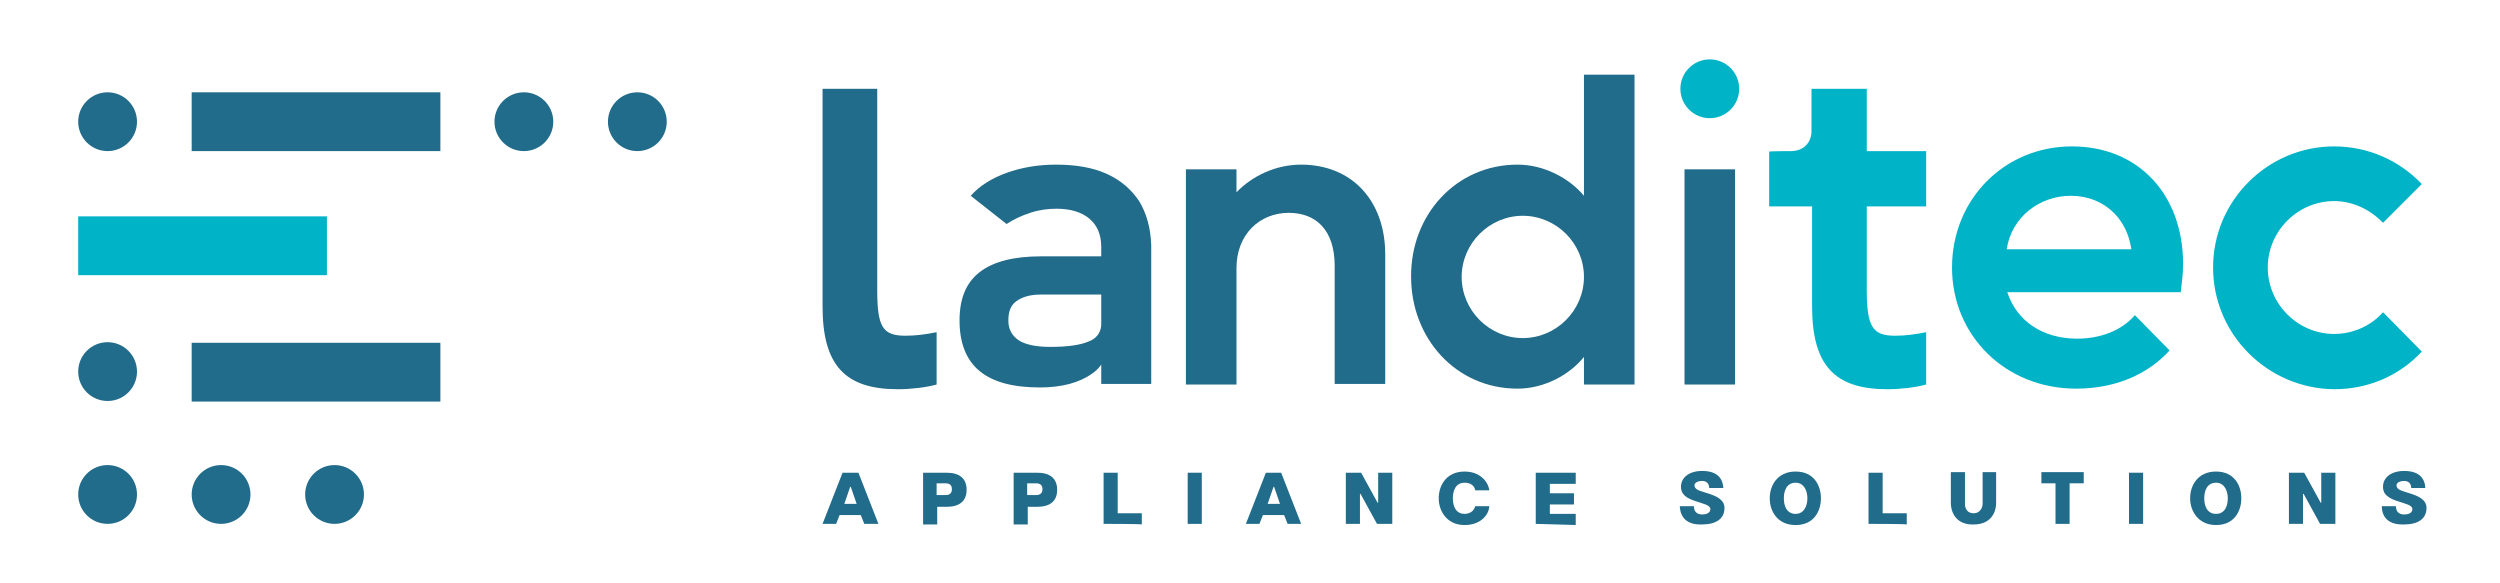 <?xml version="1.0" encoding="utf-8"?>
<!-- Generator: Adobe Illustrator 28.3.0, SVG Export Plug-In . SVG Version: 6.00 Build 0)  -->
<svg version="1.1" id="Ebene_1" xmlns="http://www.w3.org/2000/svg" xmlns:xlink="http://www.w3.org/1999/xlink" x="0px" y="0px"
	 viewBox="0 0 425.2 99.2" style="enable-background:new 0 0 425.2 99.2;" xml:space="preserve">
<style type="text/css">
	.st0{fill:#216B8B;}
	.st1{fill:#00B3C7;}
</style>
<g>
	<g>
		<path class="st0" d="M139.9,89.1l3.4-8.7h2.7l3.4,8.7h-2.4l-0.6-1.5h-3.6l-0.6,1.5H139.9z M143.6,85.7h2.1l-1-2.9h-0.1L143.6,85.7
			z"/>
		<path class="st0" d="M157,89.1v-8.7h4c2.1,0,3.4,0.9,3.4,2.9s-1.3,2.9-3.4,2.9h-1.6v3H157z M159.3,84.2h1.5c0.7,0,1.1-0.3,1.1-1
			c0-0.7-0.4-1-1.1-1h-1.5V84.2z"/>
		<path class="st0" d="M172.4,89.1v-8.7h4c2.1,0,3.4,0.9,3.4,2.9s-1.3,2.9-3.4,2.9h-1.6v3H172.4z M174.7,84.2h1.5
			c0.7,0,1.1-0.3,1.1-1c0-0.7-0.4-1-1.1-1h-1.5V84.2z"/>
		<path class="st0" d="M187.7,89.1v-8.7h2.4v6.9h4.1v1.9C194.2,89.1,187.7,89.1,187.7,89.1z"/>
		<path class="st0" d="M202,89.1v-8.7h2.4v8.7H202z"/>
		<path class="st0" d="M211.9,89.1l3.4-8.7h2.6l3.4,8.7H219l-0.6-1.5h-3.6l-0.6,1.5H211.9z M215.6,85.7h2.1l-1-2.9h-0.1L215.6,85.7z
			"/>
		<path class="st0" d="M228.9,89.1v-8.7h2.6l2.8,5.1h0.1v-5.1h2.4v8.7h-2.6l-2.8-5.1h-0.1v5.1H228.9z"/>
		<path class="st0" d="M244.7,84.8v-0.1c0-2,1.2-4.5,4.4-4.5c2.5,0,4,1.6,4.2,3.2h-2.4c-0.1-0.8-0.8-1.3-1.8-1.3c-1.6,0-2,1.5-2,2.6
			v0.1c0,1.1,0.4,2.6,2,2.6c0.9,0,1.6-0.5,1.8-1.3h2.4c-0.1,1.6-1.6,3.2-4.2,3.2C246,89.3,244.7,86.8,244.7,84.8z"/>
		<path class="st0" d="M261.2,89.1v-8.7h6.8v1.9h-4.4v1.6h4.1v1.9h-4.1v1.6h4.4v1.9L261.2,89.1L261.2,89.1z"/>
		<path class="st0" d="M285.7,86.1h2.4c0,1,0.6,1.4,1.4,1.4s1.4-0.3,1.4-0.9c0-0.4-0.4-0.7-1.4-1l-0.6-0.2c-2.1-0.6-3-1.3-3-2.6
			c0-1.6,1.4-2.7,3.6-2.7c2.4,0,3.5,1.1,3.6,2.9h-2.4c0-0.8-0.5-1.2-1.2-1.2s-1.3,0.3-1.3,0.7s0.2,0.8,1.3,1.1l0.6,0.2
			c2.1,0.6,3.2,1.3,3.2,2.6c0,1.8-1.4,2.8-3.8,2.8C287,89.3,285.8,88.1,285.7,86.1z"/>
		<path class="st0" d="M301,84.8v-0.1c0-2,1.2-4.5,4.4-4.5c3.2,0,4.3,2.5,4.3,4.5v0.1c0,2-1.1,4.5-4.3,4.5
			C302.2,89.3,301,86.8,301,84.8z M307.4,84.8v-0.1c0-1.1-0.5-2.6-2-2.6c-1.6,0-2,1.5-2,2.6v0.1c0,1.1,0.4,2.6,2,2.6
			C306.9,87.4,307.4,85.9,307.4,84.8z"/>
		<path class="st0" d="M317.8,89.1v-8.7h2.4v6.9h4.1v1.9C324.2,89.1,317.8,89.1,317.8,89.1z"/>
		<path class="st0" d="M331.8,85.5v-5.2h2.4v5.4c0,0.8,0.4,1.6,1.5,1.6c1,0,1.5-0.9,1.5-1.6v-5.4h2.3v5.2c0,1.9-1.1,3.7-3.8,3.7
			C333,89.3,331.8,87.5,331.8,85.5z"/>
		<path class="st0" d="M349.6,89.1l0-6.9h-2.4l0-1.9h7.2l0,1.9H352l0,6.9H349.6z"/>
		<path class="st0" d="M362.1,89.1v-8.7h2.4v8.7H362.1z"/>
		<path class="st0" d="M372.5,84.8v-0.1c0-2,1.2-4.5,4.4-4.5c3.2,0,4.3,2.5,4.3,4.5v0.1c0,2-1.1,4.5-4.3,4.5
			C373.8,89.3,372.5,86.8,372.5,84.8z M378.9,84.8v-0.1c0-1.1-0.5-2.6-2-2.6c-1.6,0-2,1.5-2,2.6v0.1c0,1.1,0.4,2.6,2,2.6
			C378.5,87.4,378.9,85.9,378.9,84.8z"/>
		<path class="st0" d="M389.3,89.1v-8.7h2.6l2.8,5.1h0.1v-5.1h2.4v8.7h-2.6l-2.8-5.1h-0.1v5.1H389.3z"/>
		<path class="st0" d="M405.1,86.1h2.4c0,1,0.6,1.4,1.4,1.4s1.4-0.3,1.4-0.9c0-0.4-0.4-0.7-1.4-1l-0.6-0.2c-2.1-0.6-3-1.3-3-2.6
			c0-1.6,1.4-2.7,3.6-2.7c2.4,0,3.5,1.1,3.6,2.9h-2.4c0-0.8-0.5-1.2-1.2-1.2s-1.3,0.3-1.3,0.7s0.2,0.8,1.3,1.1l0.6,0.2
			c2.1,0.6,3.2,1.3,3.2,2.6c0,1.8-1.4,2.8-3.8,2.8C406.4,89.3,405.1,88.1,405.1,86.1z"/>
	</g>
	<g>
		<path class="st0" d="M201.7,65.4V28.8h8.6v3.9c2.7-2.8,6.7-4.7,11-4.7c8.5,0,14.3,6,14.3,15.3v22H227V45.2c0-6.1-3.2-9-7.8-9
			c-5,0-8.9,3.7-8.9,9.4v19.8H201.7z"/>
		<path class="st0" d="M258.1,28c4.6,0,8.9,2.4,11.3,5.3V12.7h8.6v52.7h-8.6v-4.7c-2.4,3-6.7,5.4-11.3,5.4c-10.5,0-18.1-8.6-18.1-19
			C239.9,36.6,247.6,28,258.1,28z M248.6,47.1c0,5.7,4.7,10.4,10.4,10.4c5.7,0,10.4-4.7,10.4-10.4s-4.7-10.4-10.4-10.4
			S248.6,41.4,248.6,47.1z"/>
		<path class="st0" d="M286.5,65.4V28.8h8.6v36.6H286.5z"/>
		<path class="st0" d="M139.8,15.1h9.4v34.2c0,6.3,0.9,7.8,4.8,7.8c1.7,0,3.3-0.2,5.3-0.6v8.9c-1.8,0.5-4.4,0.8-6.6,0.8
			c-9,0-12.8-4.1-12.8-14.1V15.1z"/>
		<path class="st0" d="M193.8,34.3c-1.3-2-3.1-3.6-5.5-4.7S183,28,179.6,28c-3.1,0-5.9,0.5-8.4,1.4c-2.5,0.9-4.6,2.2-6.1,3.9
			l6.1,4.8c1.2-0.8,2.5-1.4,4-1.9c1.5-0.5,3-0.7,4.5-0.7c2.4,0,4.3,0.6,5.6,1.7c1.3,1.1,2,2.7,2,4.8v1.6h-10.3
			c-4.6,0-8.1,0.9-10.4,2.7c-2.3,1.8-3.4,4.5-3.4,8.2c0,3.8,1.1,6.7,3.4,8.6c2.3,1.9,5.7,2.8,10.3,2.8c1.8,0,3.5-0.2,5-0.6
			c1.5-0.4,2.8-1,3.9-1.8c0.6-0.4,1.1-0.9,1.5-1.5v3.3h8.5V41.7C195.7,38.8,195,36.3,193.8,34.3z M185.1,58.1
			c-1.4,0.6-3.6,0.9-6.5,0.9c-2.4,0-4.2-0.4-5.3-1.1c-1.2-0.8-1.8-1.9-1.8-3.4c0-1.5,0.4-2.6,1.4-3.3s2.3-1.1,4.1-1.1h10.3v5.2
			C187.2,56.6,186.5,57.6,185.1,58.1z"/>
		<rect x="32.6" y="15.7" class="st0" width="42.3" height="10"/>
		<circle class="st0" cx="18.3" cy="20.7" r="5"/>
		<rect x="32.6" y="58.3" class="st0" width="42.3" height="10"/>
		<circle class="st0" cx="18.3" cy="63.2" r="5"/>
		<circle class="st0" cx="89.1" cy="20.7" r="5"/>
		<circle class="st0" cx="108.4" cy="20.7" r="5"/>
		<circle class="st0" cx="18.3" cy="84.1" r="5"/>
		<circle class="st0" cx="37.6" cy="84.1" r="5"/>
		<circle class="st0" cx="56.9" cy="84.1" r="5"/>
	</g>
</g>
<g>
	<path class="st1" d="M304.6,25.7c2.1,0,3.5-1.4,3.5-3.4v-7.2h9.4v10.6h10.1v9.4h-10.1v14.2c0,6.3,1,7.8,4.8,7.8
		c1.7,0,3.3-0.2,5.3-0.6v8.9c-1.8,0.5-4.4,0.8-6.6,0.8c-9,0-12.8-4.1-12.8-14.1v-17h-7.3v-9.3C300.8,25.7,304.6,25.7,304.6,25.7z"/>
	<path class="st1" d="M352.4,24.9c11.3,0,18.9,8.2,18.9,20c0,1.5-0.2,3.2-0.4,4.8h-29.5c1.6,4.9,6,7.9,11.9,7.9c3.8,0,7.5-1.3,9.8-4
		l5.9,6c-3.8,4.2-9.4,6.5-15.9,6.5c-12,0-21.1-9-21.1-20.6S340.9,24.9,352.4,24.9z M341.3,42.4h21.2c-0.8-5.6-5-9.1-10.3-9.1
		C346.8,33.3,342.1,37,341.3,42.4z"/>
	<path class="st1" d="M376.4,45.5c0-11.4,9.3-20.6,20.6-20.6c5.9,0,11.2,2.5,14.9,6.4l-6.6,6.6c-2.1-2.2-5.1-3.7-8.3-3.7
		c-6.2,0-11.3,5.1-11.3,11.3s5.1,11.3,11.3,11.3c3.2,0,6.3-1.4,8.3-3.7l6.6,6.7c-3.7,4-9,6.4-14.9,6.4
		C385.7,66.1,376.4,56.9,376.4,45.5z"/>
	<rect x="13.3" y="36.8" class="st1" width="42.3" height="10"/>
	<circle class="st1" cx="290.8" cy="15.1" r="5"/>
</g>
</svg>
